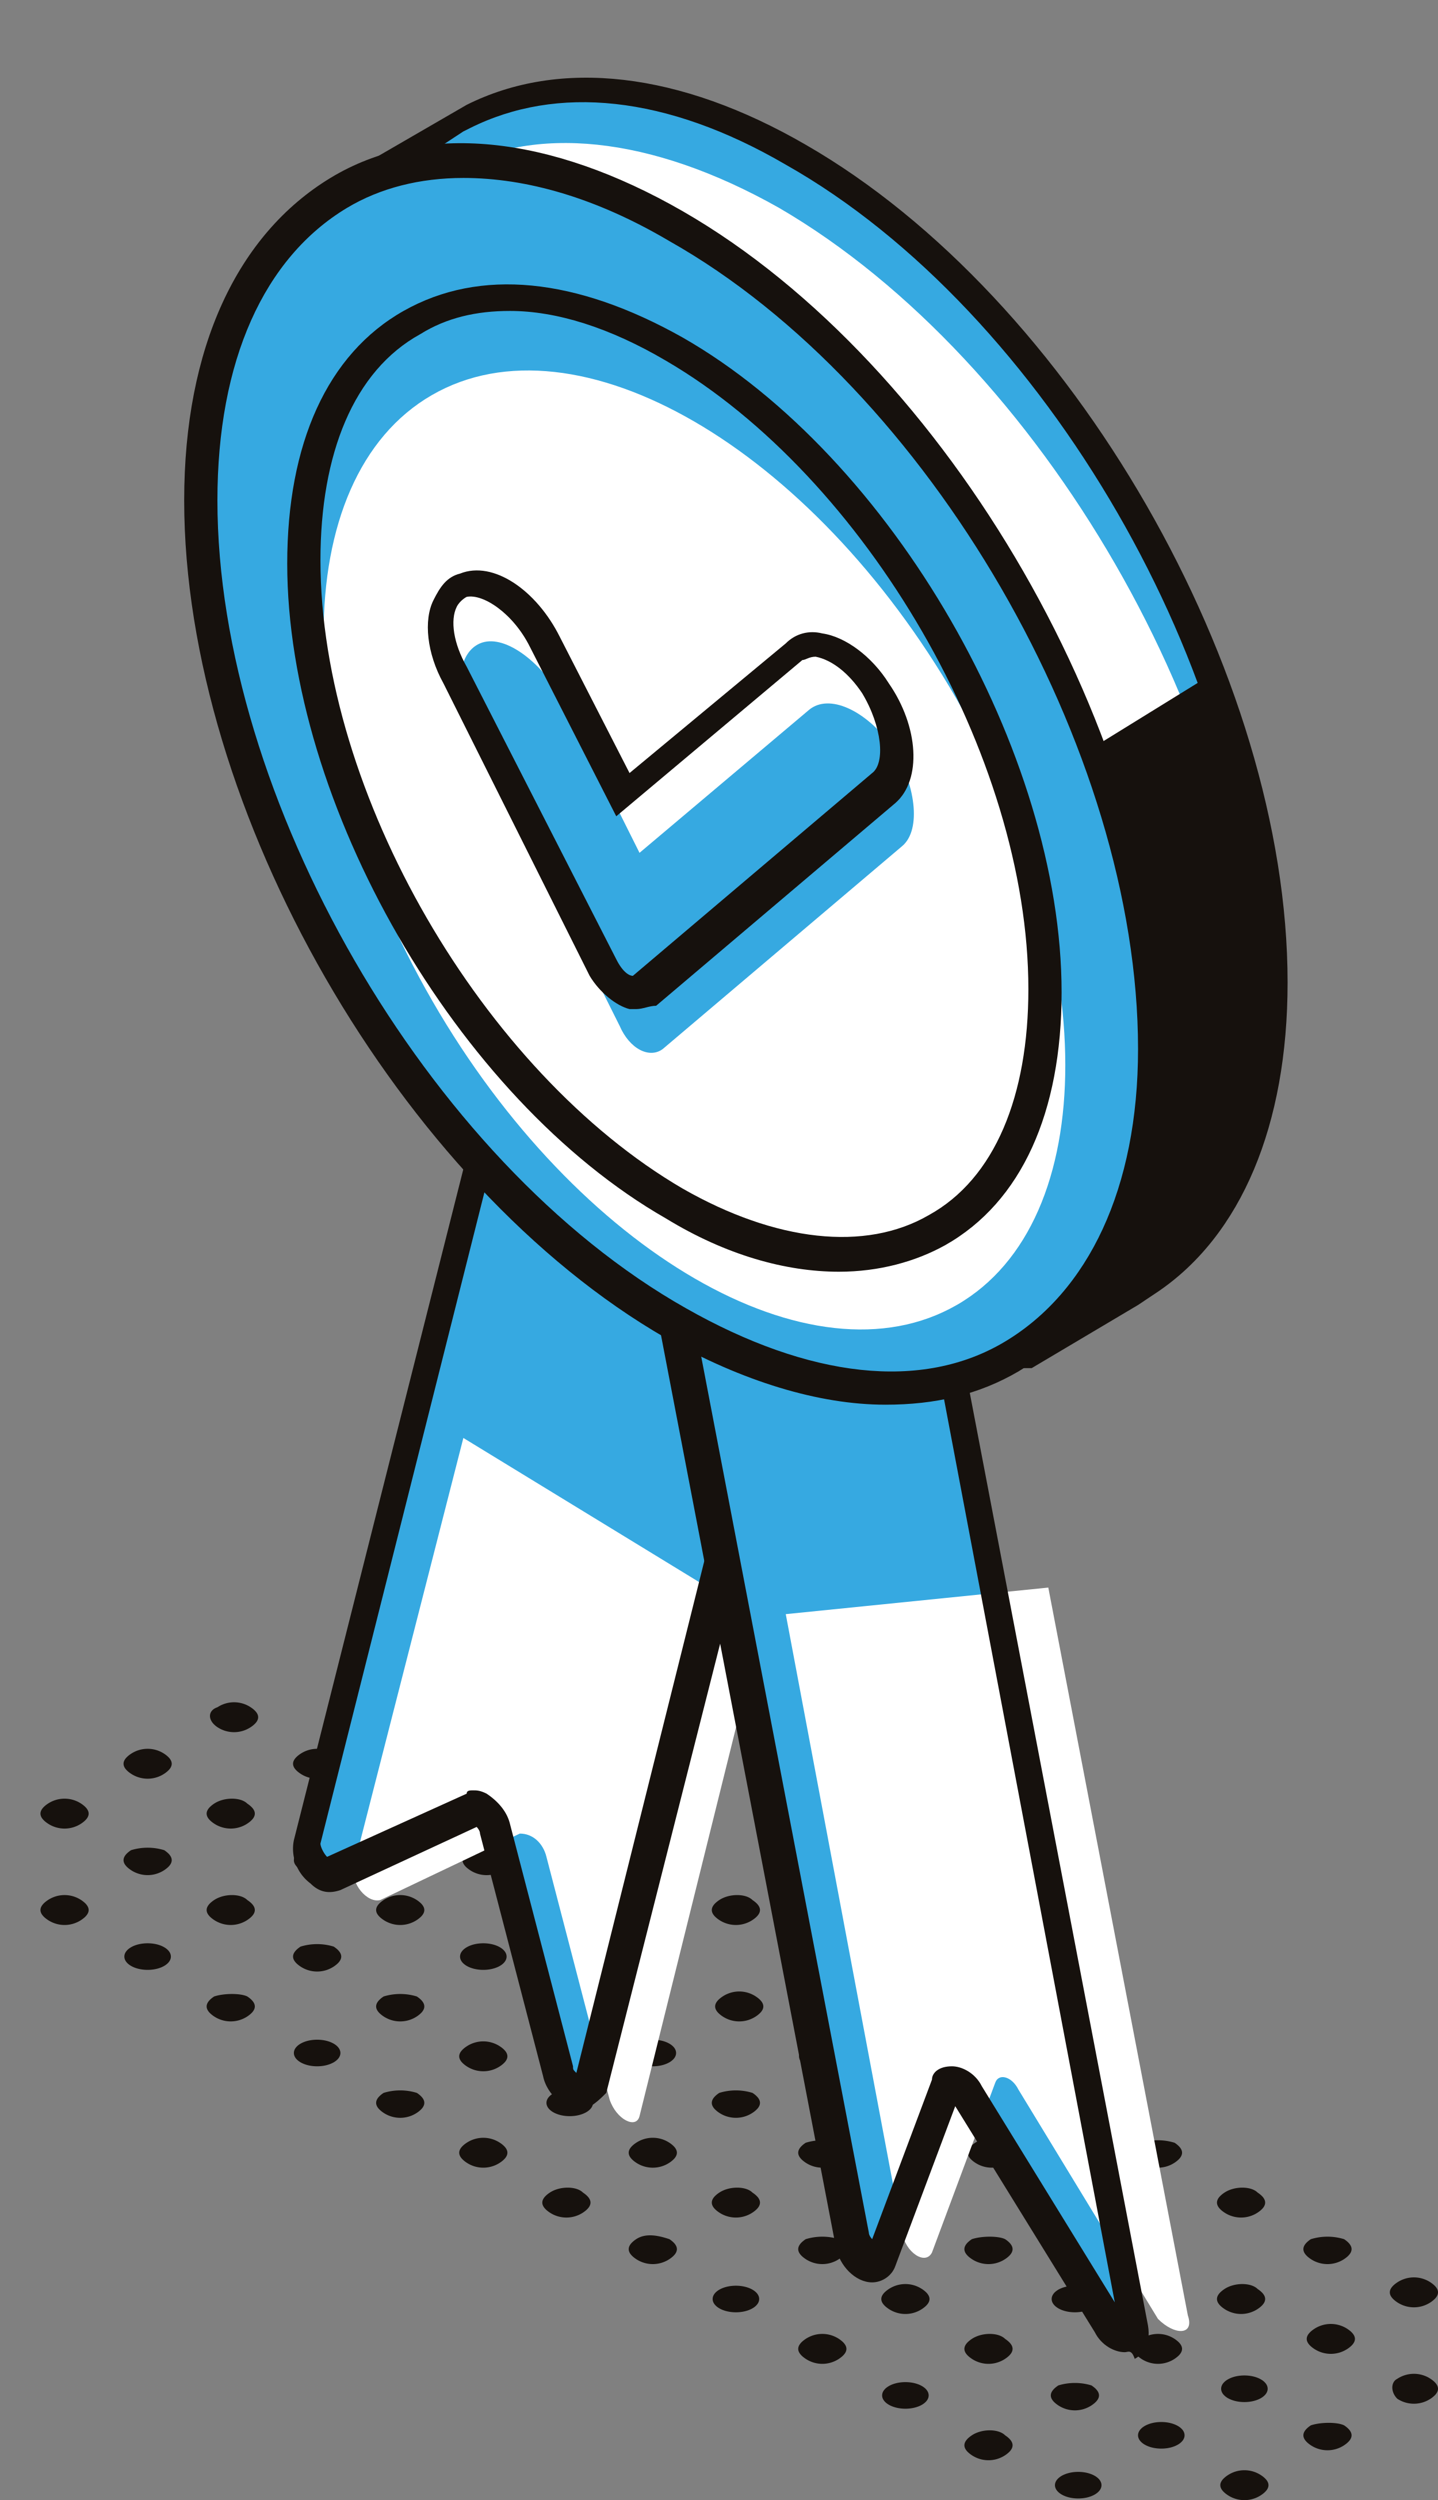 <svg xmlns="http://www.w3.org/2000/svg" width="84" height="146" fill="none"><rect width="100%" height="100%" fill="#808080" stroke="none"/><path fill="#16110D" d="M58.713 142.214c.582.389.582.777 0 1.165a1.765 1.765 0 0 1-1.942 0c-.582-.388-.582-.776 0-1.165.583-.388 1.553-.388 1.942 0ZM63.76 139.302c.583.389.583.777 0 1.165a1.765 1.765 0 0 1-1.94 0c-.583-.388-.583-.776 0-1.165a3.311 3.311 0 0 1 1.94 0ZM68.613 136.584c.582.389.582.777 0 1.165a1.76 1.76 0 0 1-1.941 0c-.583-.388-.583-.776 0-1.165a1.765 1.765 0 0 1 1.941 0ZM52.89 140.661c.75 0 1.358-.348 1.358-.777 0-.428-.608-.776-1.359-.776-.75 0-1.36.348-1.36.776 0 .429.61.777 1.36.777ZM58.713 136.584c.582.389.582.777 0 1.165a1.76 1.76 0 0 1-1.942 0c-.582-.388-.582-.776 0-1.165.583-.388 1.553-.388 1.942 0ZM62.79 135.031c.751 0 1.36-.348 1.36-.777 0-.429-.609-.776-1.36-.776-.75 0-1.358.347-1.358.776 0 .429.608.777 1.358.777ZM49.006 136.584c.583.389.583.777 0 1.165a1.76 1.76 0 0 1-1.941 0c-.583-.388-.583-.776 0-1.165a1.765 1.765 0 0 1 1.941 0ZM53.86 133.673c.582.388.582.776 0 1.164a1.76 1.76 0 0 1-1.942 0c-.583-.388-.583-.776 0-1.164a1.76 1.76 0 0 1 1.941 0ZM58.713 130.76c.582.388.582.777 0 1.165a1.765 1.765 0 0 1-1.942 0c-.582-.388-.582-.777 0-1.165.583-.194 1.553-.194 1.942 0ZM42.988 135.031c.75 0 1.359-.348 1.359-.777 0-.429-.609-.776-1.36-.776-.75 0-1.358.347-1.358.776 0 .429.608.777 1.359.777ZM49.006 130.76c.583.388.583.777 0 1.165a1.765 1.765 0 0 1-1.941 0c-.583-.388-.583-.777 0-1.165a3.311 3.311 0 0 1 1.941 0ZM52.89 129.206c.75 0 1.358-.347 1.358-.776 0-.429-.608-.777-1.359-.777-.75 0-1.36.348-1.36.777 0 .429.61.776 1.36.776ZM39.104 130.76c.582.388.582.777 0 1.165a1.765 1.765 0 0 1-1.942 0c-.582-.388-.582-.777 0-1.165.583-.388 1.36-.194 1.942 0ZM43.957 128.042c.583.388.583.777 0 1.165a1.765 1.765 0 0 1-1.941 0c-.582-.388-.582-.777 0-1.165s1.553-.388 1.941 0ZM49.006 125.13c.583.388.583.776 0 1.165a1.765 1.765 0 0 1-1.941 0c-.583-.389-.583-.777 0-1.165a3.311 3.311 0 0 1 1.941 0ZM34.057 128.042c.582.388.582.777 0 1.165a1.765 1.765 0 0 1-1.942 0c-.582-.388-.582-.777 0-1.165.583-.388 1.554-.388 1.942 0ZM39.104 125.13c.582.388.582.776 0 1.165a1.765 1.765 0 0 1-1.942 0c-.582-.389-.582-.777 0-1.165a1.765 1.765 0 0 1 1.942 0ZM43.957 122.218c.583.388.583.776 0 1.165a1.765 1.765 0 0 1-1.941 0c-.582-.389-.582-.777 0-1.165a3.31 3.31 0 0 1 1.941 0ZM29.203 125.13c.582.388.582.776 0 1.165a1.765 1.765 0 0 1-1.941 0c-.583-.389-.583-.777 0-1.165a1.765 1.765 0 0 1 1.94 0ZM33.28 123.577c.75 0 1.36-.348 1.36-.777 0-.429-.61-.776-1.36-.776-.75 0-1.359.347-1.359.776 0 .429.609.777 1.36.777ZM38.134 120.665c.75 0 1.36-.348 1.36-.777 0-.429-.61-.776-1.36-.776-.75 0-1.359.347-1.359.776 0 .429.609.777 1.36.777ZM24.35 122.218c.582.388.582.776 0 1.165a1.765 1.765 0 0 1-1.942 0c-.582-.389-.582-.777 0-1.165a3.31 3.31 0 0 1 1.942 0ZM29.203 119.5c.582.388.582.777 0 1.165a1.765 1.765 0 0 1-1.941 0c-.583-.388-.583-.777 0-1.165a1.765 1.765 0 0 1 1.94 0ZM34.057 116.588c.582.388.582.776 0 1.165a1.765 1.765 0 0 1-1.942 0c-.582-.389-.582-.777 0-1.165.583-.194 1.554-.194 1.942 0ZM18.525 120.665c.75 0 1.36-.348 1.36-.777 0-.429-.61-.776-1.36-.776-.75 0-1.358.347-1.358.776 0 .429.608.777 1.358.777ZM24.35 116.588c.582.388.582.776 0 1.165a1.765 1.765 0 0 1-1.942 0c-.582-.389-.582-.777 0-1.165a3.31 3.31 0 0 1 1.942 0ZM28.232 115.034c.75 0 1.36-.347 1.36-.776 0-.429-.61-.777-1.36-.777-.75 0-1.359.348-1.359.777 0 .429.608.776 1.359.776ZM14.448 116.588c.583.388.583.776 0 1.165a1.765 1.765 0 0 1-1.94 0c-.583-.389-.583-.777 0-1.165.582-.194 1.552-.194 1.94 0ZM19.496 113.676c.583.388.583.776 0 1.164a1.76 1.76 0 0 1-1.941 0c-.582-.388-.582-.776 0-1.164a3.295 3.295 0 0 1 1.941 0ZM24.35 110.957c.582.389.582.777 0 1.165a1.765 1.765 0 0 1-1.942 0c-.582-.388-.582-.776 0-1.165a1.765 1.765 0 0 1 1.942 0ZM8.624 115.034c.75 0 1.358-.347 1.358-.776 0-.429-.608-.777-1.358-.777-.751 0-1.36.348-1.36.777 0 .429.609.776 1.36.776ZM14.448 110.957c.583.389.583.777 0 1.165a1.765 1.765 0 0 1-1.94 0c-.583-.388-.583-.776 0-1.165.582-.388 1.552-.388 1.94 0ZM18.525 109.404c.75 0 1.36-.347 1.36-.776 0-.429-.61-.777-1.36-.777-.75 0-1.358.348-1.358.777 0 .429.608.776 1.358.776ZM4.742 110.957c.582.389.582.777 0 1.165a1.765 1.765 0 0 1-1.942 0c-.582-.388-.582-.776 0-1.165a1.765 1.765 0 0 1 1.942 0ZM9.595 108.045c.582.389.582.777 0 1.165a1.765 1.765 0 0 1-1.941 0c-.583-.388-.583-.776 0-1.165a3.31 3.31 0 0 1 1.941 0ZM14.448 105.327c.583.389.583.777 0 1.165a1.765 1.765 0 0 1-1.94 0c-.583-.388-.583-.776 0-1.165.582-.388 1.552-.388 1.94 0ZM4.742 105.327c.582.389.582.777 0 1.165a1.765 1.765 0 0 1-1.942 0c-.582-.388-.582-.776 0-1.165a1.765 1.765 0 0 1 1.942 0ZM9.595 102.415c.582.389.582.777 0 1.165a1.765 1.765 0 0 1-1.941 0c-.583-.388-.583-.776 0-1.165a1.765 1.765 0 0 1 1.941 0ZM73.662 144.544c.582.388.582.776 0 1.165a1.765 1.765 0 0 1-1.942 0c-.582-.389-.582-.777 0-1.165a1.765 1.765 0 0 1 1.942 0ZM78.515 141.632c.582.388.582.777 0 1.165a1.765 1.765 0 0 1-1.942 0c-.582-.388-.582-.777 0-1.165.583-.194 1.554-.194 1.942 0ZM62.983 145.903c.751 0 1.36-.348 1.36-.777 0-.428-.609-.776-1.36-.776-.75 0-1.358.348-1.358.776 0 .429.608.777 1.358.777ZM67.837 142.991c.75 0 1.359-.348 1.359-.777 0-.429-.608-.776-1.36-.776-.75 0-1.358.347-1.358.776 0 .429.608.777 1.359.777ZM72.69 140.273c.752 0 1.36-.348 1.36-.777 0-.429-.608-.777-1.36-.777-.75 0-1.358.348-1.358.777 0 .429.608.777 1.359.777ZM73.467 133.673c.582.388.582.776 0 1.164a1.76 1.76 0 0 1-1.941 0c-.583-.388-.583-.776 0-1.164.582-.389 1.553-.389 1.941 0ZM78.515 130.76c.582.388.582.777 0 1.165a1.765 1.765 0 0 1-1.942 0c-.582-.388-.582-.777 0-1.165a3.311 3.311 0 0 1 1.942 0ZM73.467 128.042c.582.388.582.777 0 1.165a1.765 1.765 0 0 1-1.941 0c-.583-.388-.583-.777 0-1.165.582-.388 1.553-.388 1.941 0ZM61.82 128.042a1.765 1.765 0 0 1 1.94 0c.583.388.583.777 0 1.165a1.765 1.765 0 0 1-1.94 0c-.583-.388-.583-.971 0-1.165ZM68.613 125.13c.582.388.582.776 0 1.165a1.765 1.765 0 0 1-1.941 0c-.583-.389-.583-.777 0-1.165a3.31 3.31 0 0 1 1.941 0ZM56.966 125.13a1.765 1.765 0 0 1 1.941 0c.583.388.583.776 0 1.165a1.765 1.765 0 0 1-1.941 0c-.583-.389-.583-.777 0-1.165ZM63.76 122.412c.583.388.583.776 0 1.165a1.765 1.765 0 0 1-1.94 0c-.583-.389-.583-.777 0-1.165a1.765 1.765 0 0 1 1.94 0ZM51.918 122.412a1.765 1.765 0 0 1 1.942 0c.582.388.582.776 0 1.165a1.765 1.765 0 0 1-1.942 0c-.388-.389-.388-.971 0-1.165ZM57.937 120.859c.75 0 1.358-.348 1.358-.777 0-.429-.608-.777-1.358-.777-.751 0-1.36.348-1.36.777 0 .429.609.777 1.36.777ZM63.76 117.753a1.765 1.765 0 0 1-1.94 0c-.583-.389-.583-.777 0-1.165.582-.194 2.329.776 1.94 1.165ZM48.035 120.859c.75 0 1.359-.348 1.359-.777 0-.429-.609-.777-1.36-.777-.75 0-1.359.348-1.359.777 0 .429.61.777 1.36.777ZM52.89 117.946c.75 0 1.358-.347 1.358-.776 0-.429-.608-.777-1.359-.777-.75 0-1.36.348-1.36.777 0 .429.61.776 1.36.776ZM58.713 114.84a1.76 1.76 0 0 1-1.942 0c-.582-.388-.582-.776 0-1.164.583-.195 2.524.97 1.942 1.164ZM42.211 116.588a1.76 1.76 0 0 1 1.942 0c.582.388.582.776 0 1.164a1.76 1.76 0 0 1-1.942 0c-.582-.388-.582-.776 0-1.164ZM49.006 113.87c.583.388.583.776 0 1.164a1.76 1.76 0 0 1-1.941 0c-.583-.388-.583-.776 0-1.164a1.76 1.76 0 0 1 1.941 0ZM53.86 112.123a1.765 1.765 0 0 1-1.942 0c-.583-.389-.583-.777 0-1.165.582-.388 2.524.776 1.941 1.165ZM37.163 113.87a1.76 1.76 0 0 1 1.942 0c.582.388.582.776 0 1.164a1.76 1.76 0 0 1-1.942 0c-.388-.388-.388-.97 0-1.164ZM43.957 110.957c.583.389.583.777 0 1.165a1.765 1.765 0 0 1-1.941 0c-.582-.388-.582-.776 0-1.165.582-.388 1.553-.388 1.941 0ZM32.309 110.957a1.765 1.765 0 0 1 1.941 0c.583.389.583.777 0 1.165a1.765 1.765 0 0 1-1.941 0c-.582-.388-.582-.776 0-1.165ZM39.104 108.045c.582.389.582.777 0 1.165a1.765 1.765 0 0 1-1.942 0c-.582-.388-.582-.776 0-1.165a3.31 3.31 0 0 1 1.942 0ZM27.455 108.045a1.765 1.765 0 0 1 1.942 0c.582.389.582.777 0 1.165a1.76 1.76 0 0 1-1.942 0c-.582-.388-.582-.776 0-1.165ZM34.25 105.327c.583.389.583.777 0 1.165a1.765 1.765 0 0 1-1.941 0c-.582-.388-.582-.776 0-1.165a1.765 1.765 0 0 1 1.941 0ZM22.409 105.327a1.765 1.765 0 0 1 1.941 0c.583.389.583.777 0 1.165a1.765 1.765 0 0 1-1.941 0c-.388-.388-.388-.971 0-1.165ZM29.203 102.415c.582.389.582.777 0 1.165a1.76 1.76 0 0 1-1.941 0c-.583-.388-.583-.776 0-1.165.582-.194 1.553-.194 1.94 0 .583.389-.387-.194 0 0ZM17.555 102.415a1.765 1.765 0 0 1 1.941 0c.583.389.583.777 0 1.165a1.765 1.765 0 0 1-1.941 0c-.582-.388-.582-.776 0-1.165ZM24.35 99.503c.582.388.582.777 0 1.165a1.765 1.765 0 0 1-1.942 0c-.582-.388-.582-.777 0-1.165a3.31 3.31 0 0 1 1.942 0c.582.388-.583-.194 0 0ZM12.702 99.698a1.763 1.763 0 0 1 1.941 0c.583.388.583.776 0 1.164a1.76 1.76 0 0 1-1.941 0c-.582-.388-.582-.97 0-1.164ZM81.622 138.914a1.765 1.765 0 0 1 1.942 0c.582.388.582.777 0 1.165a1.765 1.765 0 0 1-1.942 0c-.388-.388-.388-.971 0-1.165ZM76.769 136.002a1.765 1.765 0 0 1 1.941 0c.583.388.583.777 0 1.165a1.765 1.765 0 0 1-1.941 0c-.583-.388-.583-.777 0-1.165ZM83.564 133.284c.582.388.582.776 0 1.165a1.765 1.765 0 0 1-1.942 0c-.582-.389-.582-.777 0-1.165a1.76 1.76 0 0 1 1.942 0Z"/><path fill="#36A9E1" d="M74.244 57.18c0-17.666-12.425-39.216-27.763-48.146-7.571-4.271-14.366-4.854-19.22-2.136l-.194.194s-.194 0-.194.194l-6.6 3.883c-.583.194-.583.971 0 1.36l3.882 2.523c-.582 2.33-.97 4.854-.97 7.572 0 17.667 12.424 39.216 27.762 48.147 2.135 1.165 4.076 2.135 6.018 2.718l1.359 5.047c.194.583.777.777 1.36.583l6.212-3.689c.194 0 .194-.194.388-.194l.388-.194c4.66-3.3 7.572-9.319 7.572-17.861Z"/><path fill="#fff" d="M73.272 60.287c0-17.667-12.425-39.217-27.762-48.147-7.572-4.271-14.367-4.854-19.22-2.136l-.194.194s-.195 0-.195.194l-6.6 3.883c-.583.194-.583.971 0 1.36l3.882 2.523c-.582 2.33-.97 4.854-.97 7.572 0 17.667 31.839 50.088 33.78 50.67 0 0 17.279-7.571 17.279-16.113Z"/><path fill="#16110D" d="M59.1 79.895c-.194 0-.388 0-.582-.194-.583-.194-.97-.582-.97-1.165l-1.36-4.659c-1.941-.582-3.883-1.553-5.63-2.524-15.532-8.93-28.15-30.868-28.15-48.923 0-2.524.194-5.048.776-7.184l-3.3-2.135c-.583-.389-.777-.777-.777-1.36 0-.582.389-1.164.777-1.358l7.377-4.271c5.436-2.718 12.425-1.942 19.803 2.33 15.53 8.93 28.15 30.868 28.15 48.923 0 8.348-2.718 14.755-7.572 18.055l-1.164.777-6.213 3.688H59.1ZM20.855 11.752l4.27 2.718-.194.582c-.582 2.33-.97 4.854-.97 7.378 0 17.472 12.23 38.634 27.374 47.176 1.941 1.165 3.882 1.941 5.824 2.524l.388.194L59.1 77.76l6.99-4.271c4.659-2.912 7.183-8.93 7.183-16.696 0-17.279-12.231-38.635-27.374-47.177-6.99-4.077-13.396-4.66-18.444-2.135l-.388.194-6.212 4.077Z"/><path fill="#36A9E1" d="m34.25 121.83 13.59-53.972-16.502-14.366-13.59 53.971c-.194.971.777 2.136 1.553 1.942l8.154-3.883c.389-.194 1.165.388 1.36 1.164l3.688 14.173c.389 1.165 1.553 1.747 1.747.971Z"/><path fill="#fff" d="m31.92 108.434 3.69 14.172c.388 1.165 1.553 1.747 1.747.971L44.54 94.65 27.067 83.972l-6.407 25.044c-.194.971.777 2.135 1.554 1.941l8.153-3.882c.777 0 1.36.582 1.554 1.359Z"/><path fill="#16110D" d="M33.862 123.189c-.97 0-1.942-.971-2.136-1.942l-3.688-14.172c0-.194-.195-.388-.195-.388l-7.959 3.688c-.582.194-1.165.194-1.748-.388a2.527 2.527 0 0 1-.97-2.524l13.978-55.33 18.055 15.725-13.784 54.36c-.388.388-.97.971-1.553.971Zm-6.212-18.638c.194 0 .388 0 .776.194.582.388 1.165.971 1.359 1.747l3.689 14.173c0 .194 0 .194.194.388l13.201-52.806-14.948-13.008-13.202 52.418c0 .194.194.583.388.777l8.154-3.689c0-.194.195-.194.389-.194Z"/><path fill="#36A9E1" d="M66.09 135.419 52.889 65.917l-16.502-4.854 13.201 69.503c.194 1.165 1.36 1.941 1.748 1.165l3.688-9.901c.194-.583.97-.389 1.359.388l8.154 13.396c.777 1.164 1.747.97 1.553-.195Z"/><path fill="#fff" d="m69.39 135.225-8.154-42.516L45.9 94.261l6.795 36.11c.194 1.165 1.36 1.941 1.747 1.165l3.69-9.901c.194-.583.97-.389 1.358.388l8.154 13.396c.97.97 2.136.97 1.748-.195Z"/><path fill="#16110D" d="M65.701 137.361c-.582 0-1.358-.388-1.747-1.165L55.8 122.994l-3.494 9.319c-.194.583-.777.971-1.36.971-.97 0-1.94-.971-2.135-2.136l-13.59-70.861 18.444 5.436 13.395 70.085c.194 1.165-.388 1.747-.776 1.941-.194-.582-.389-.388-.583-.388Zm-10.095-16.696c.582 0 1.359.388 1.747 1.165l7.766 12.619-12.813-67.756-14.56-4.27 13.006 67.949c0 .194.195.388.195.388l3.494-9.319c0-.388.389-.776 1.165-.776-.194 0-.194 0 0 0Z"/><path fill="#36A9E1" d="M58.982 79.28c10.863-6.272 10.891-26.562.062-45.319-10.83-18.756-28.415-28.876-39.279-22.604C8.901 17.63 8.873 37.92 19.702 56.676c10.83 18.756 28.416 28.877 39.28 22.604Z"/><path fill="#16110D" d="M51.723 82.03c-3.883 0-8.348-1.359-12.814-3.882-15.531-8.93-28.15-30.869-28.15-48.924 0-8.93 3.106-15.531 8.542-18.832 5.436-3.3 12.813-2.524 20.579 1.942 15.531 8.93 28.15 30.868 28.15 48.923 0 8.93-3.106 15.532-8.541 18.832-2.33 1.359-4.854 1.941-7.766 1.941ZM27.067 10.392c-2.524 0-4.854.583-6.795 1.747-4.853 2.913-7.572 8.93-7.572 17.085 0 17.278 12.231 38.634 27.374 47.176 7.184 4.077 13.785 4.854 18.638 1.942 4.854-2.912 7.766-8.93 7.766-17.085 0-17.472-12.231-38.634-27.374-47.176-4.271-2.524-8.348-3.689-12.037-3.689Z"/><path fill="#fff" d="M55.903 76.2c8.45-4.879 8.432-20.727-.038-35.398-8.47-14.67-22.187-22.609-30.637-17.73-8.45 4.878-8.433 20.726.038 35.397 8.47 14.671 22.187 22.61 30.637 17.73Z"/><path fill="#16110D" d="M49.005 74.265c-3.106 0-6.6-.97-10.095-3.106-12.231-6.99-22.132-24.268-22.132-38.246 0-6.99 2.33-12.231 6.795-14.755 4.465-2.524 10.095-1.942 16.307 1.553 12.231 6.99 22.133 24.268 22.133 38.246 0 6.989-2.33 12.23-6.795 14.755-1.747.97-3.883 1.553-6.213 1.553Zm-19.22-56.107c-1.941 0-3.688.388-5.241 1.359-3.883 2.136-5.825 6.989-5.825 13.201 0 13.59 9.513 29.898 21.161 36.693 5.436 3.107 10.679 3.689 14.367 1.553 3.883-2.135 5.825-6.989 5.825-13.201 0-13.59-9.514-29.898-21.162-36.693-3.3-1.941-6.407-2.912-9.125-2.912Z"/><path fill="#36A9E1" d="M36.192 59.899 27.65 42.814c-1.165-2.33-.97-4.659.388-5.242 1.36-.582 3.495.971 4.854 3.3l4.465 8.931 9.901-8.348c1.165-.97 3.3 0 4.854 2.136 1.359 2.136 1.747 4.853.582 5.824L38.716 61.258c-.776.582-1.941 0-2.524-1.36Z"/><path fill="#16110D" d="M37.163 58.928h-.389c-.776-.194-1.747-.97-2.33-1.941l-8.542-17.084c-.97-1.748-1.165-3.69-.582-4.854.388-.777.776-1.359 1.553-1.553 1.941-.777 4.465.97 5.824 3.688l4.077 7.96 9.125-7.571c.582-.583 1.36-.777 2.136-.583 1.359.194 2.912 1.36 3.883 2.913 1.747 2.523 1.94 5.63.388 6.989L38.328 58.734c-.389 0-.777.194-1.165.194Zm-1.165-2.912c.388.777.776.971.97.971l13.979-11.843c.776-.582.582-2.718-.583-4.66-.776-1.164-1.747-1.94-2.718-2.135-.388 0-.582.195-.776.195l-10.872 9.124-5.048-9.901c-.97-1.942-2.718-3.106-3.689-2.912 0 0-.388.194-.582.582-.388.777-.194 2.136.582 3.495l8.737 17.084ZM63.955 43.59l6.6-4.076 2.718 7.96.971 12.425-.97 7.377-7.766 8.542-3.107 1.165 2.524-4.465 2.136-7.572V55.24l-3.106-9.901V43.59Z"/></svg>